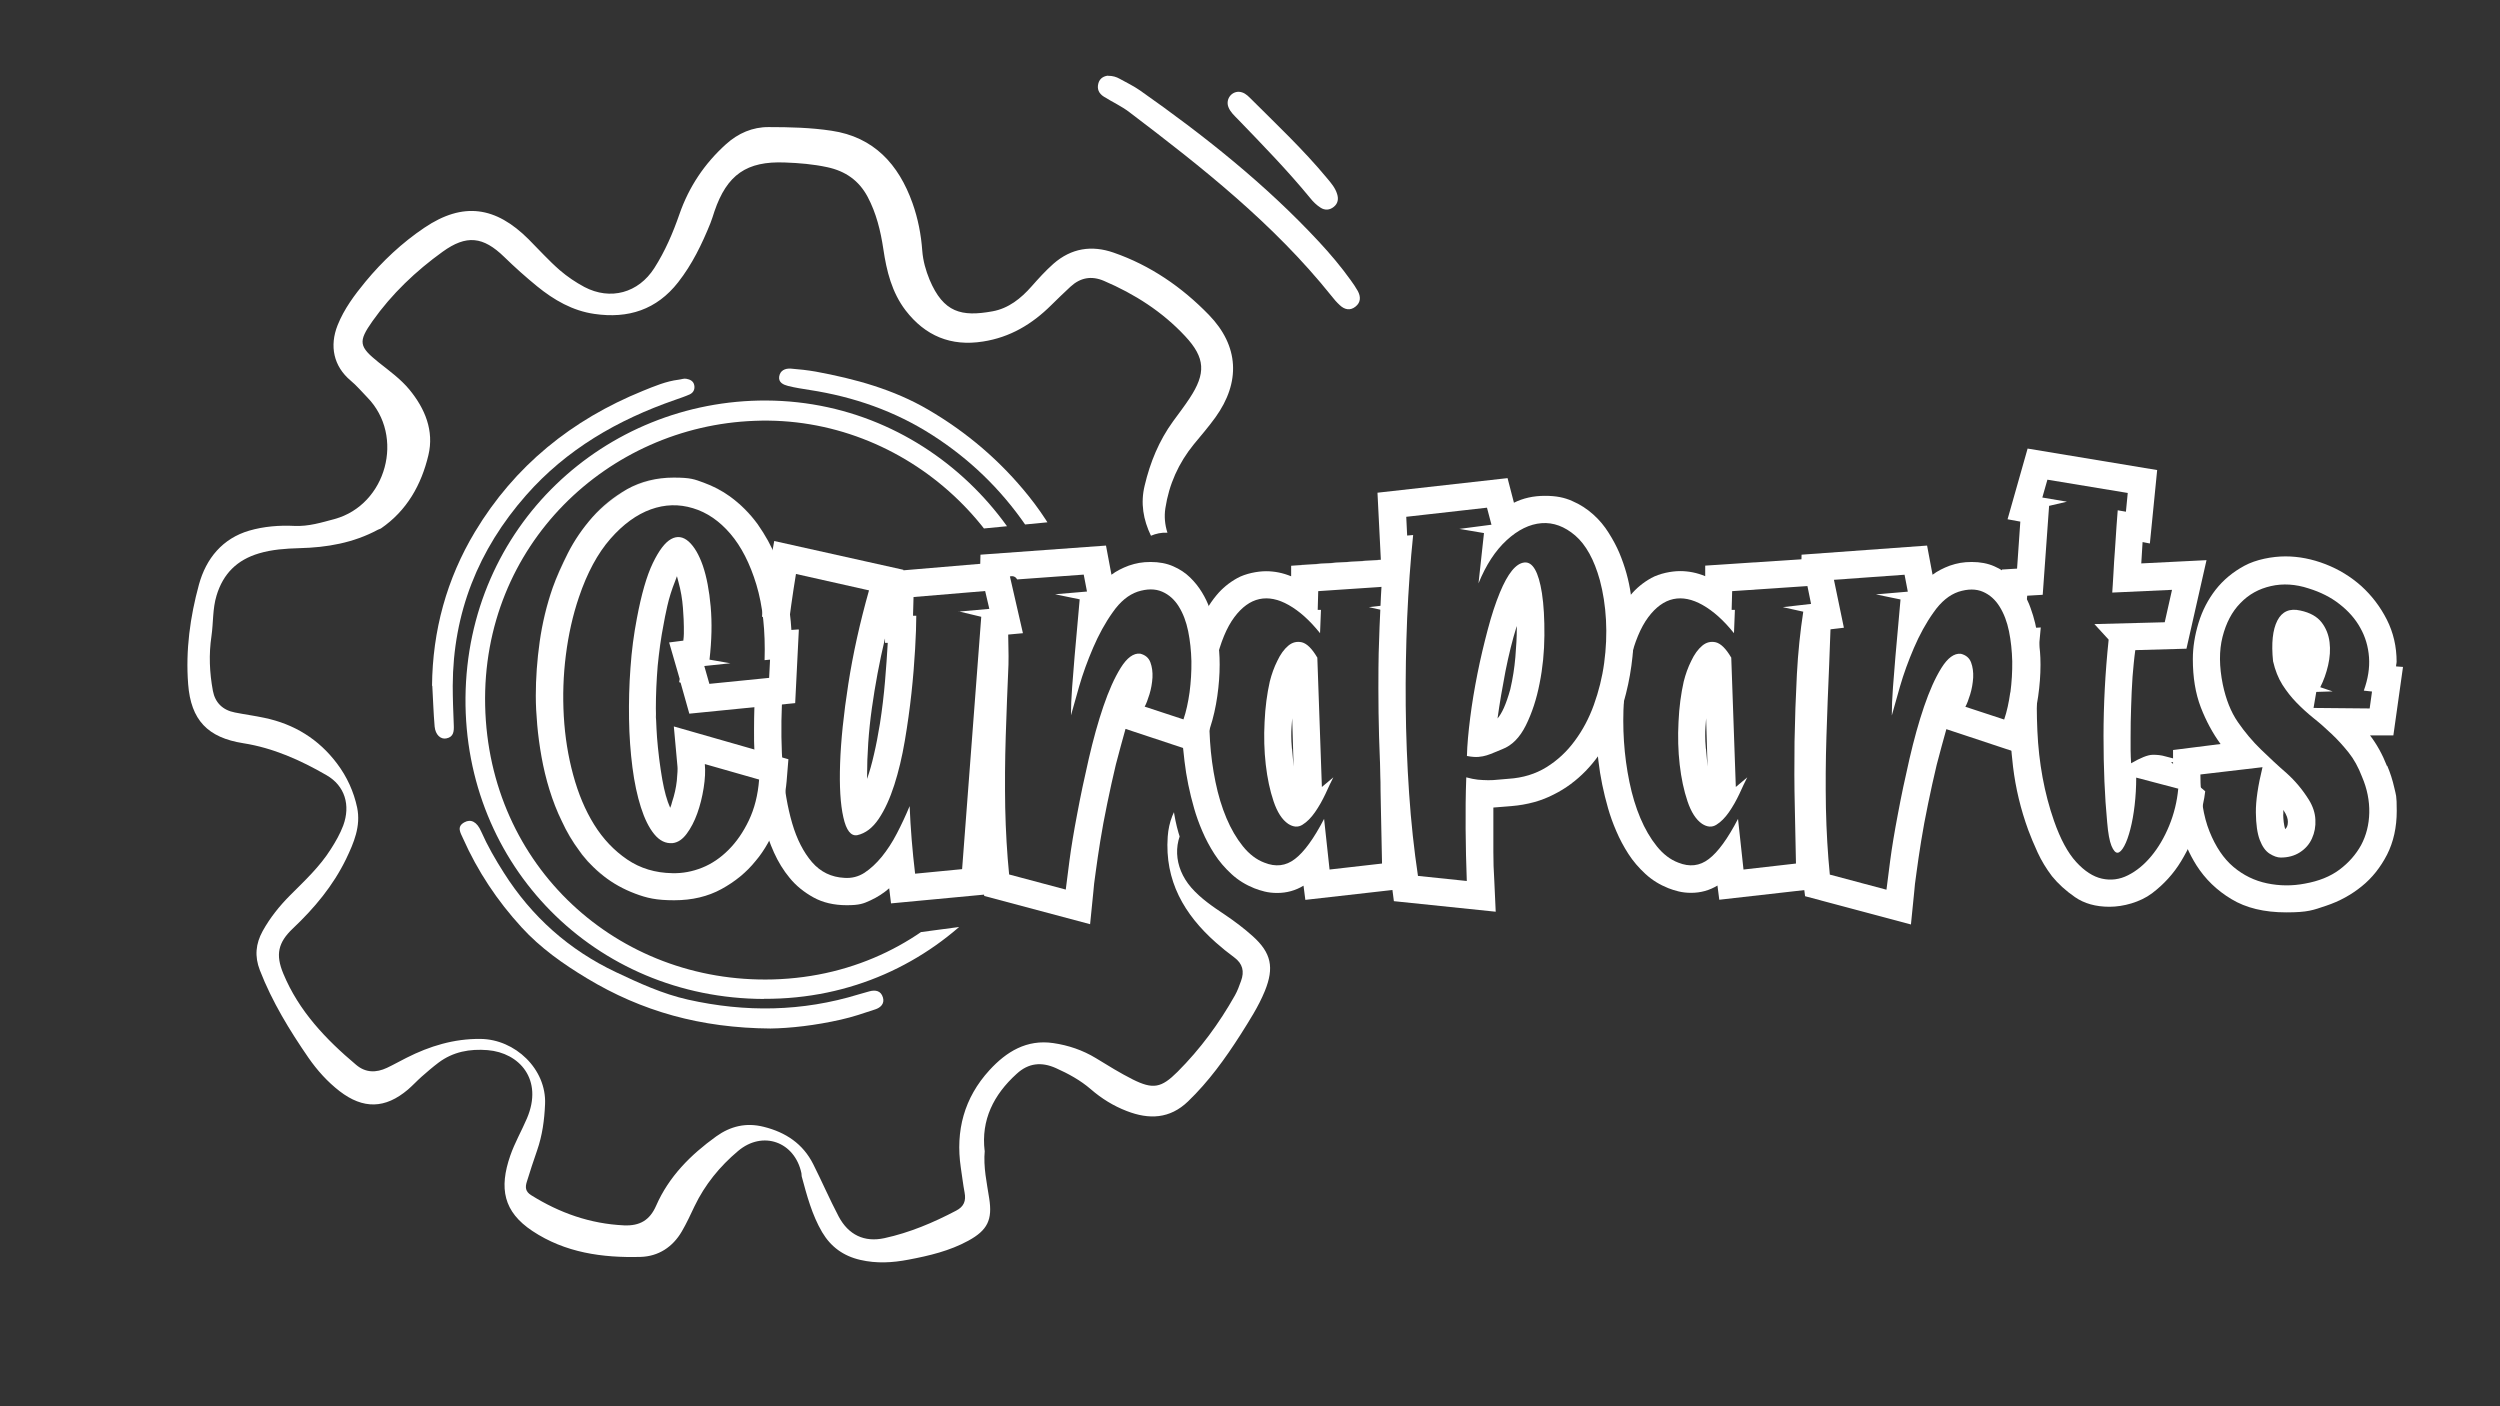 <?xml version="1.0" encoding="UTF-8"?>
<svg id="Layer_1" xmlns="http://www.w3.org/2000/svg" xmlns:xlink="http://www.w3.org/1999/xlink" version="1.1" viewBox="0 0 1920 1080">
  <rect x="0" y="0" width="1920" height="1080" fill="#333333" stroke="none"/>
  <!-- Generator: Adobe Illustrator 29.1.0, SVG Export Plug-In . SVG Version: 2.1.0 Build 142)  -->
  <defs>
    <style>
      .st0 {
        fill: none;
      }

      .st1 {
        fill: #fff;
      }

      .st2 {
        clip-path: url(#clippath);
      }
    </style>
    <clipPath id="clippath">
      <path class="st0" d="M900,605.1c-.5-23-27.6-28.7-27.6-28.7l-22.3,168.9-99-35.3-70.5,9.4,15.8-295.3,56.5,2-6.9-19.3,107.3-10.4,8.8,26.1,21.7-11c16.6-7.1,32.7,1.9,44.9,22.1l159-40.1V-128H.4v1335.7h1087.4v-468.8c-57.6-.1-185.3-18.8-187.8-133.8Z"/>
    </clipPath>
  </defs>
  <g>
    <path class="st1" d="M613.5,483.9l-2.8,56.1-81.3,8.1-6.7-23.8-1.1-.4.4-2.5-8.1-28,10.9-1.4c.2-1.9.4-3.6.4-5.3v-5.3c0-3-.2-7.9-.7-14.5-.5-6.7-1.6-13.4-3.5-20.2l-1.1-4.2c-.2.7-.5,1.3-.7,1.9-.2.6-.5,1.2-.7,1.9-2.6,6.5-4.6,12.9-6,19.1-1.4,6.2-2.3,10.8-2.8,13.8-2.1,10.5-3.6,21.3-4.6,32.2-.9,11-1.4,21.9-1.4,32.6s0,5.1.2,9.1c.1,4,.4,8.4.7,13.3.4,4.9.9,10.2,1.6,15.8.7,5.6,1.5,11.2,2.5,16.8,1.6,8.6,3.6,15.8,6,21.4.2-.5.5-1.1.7-1.8.2-.7.5-1.5.7-2.5,1.9-5.6,3.1-11.1,3.7-16.5.6-5.4.8-9,.5-10.9l-2.8-30.8,88,25.2-1.4,17.2c-.9,10.1-3.3,20.5-7.2,31.4s-9.3,20.7-16.5,29.4c-7.1,8.8-15.9,16-26.3,21.7-10.4,5.7-22.5,8.6-36.3,8.6s-21-1.7-30-5.1c-9-3.4-17.1-7.9-24.2-13.5-7.1-5.6-13.3-12-18.6-19.3-5.3-7.2-9.8-14.8-13.5-22.8-3.7-7.7-6.9-15.8-9.5-24.2-2.6-8.4-4.6-16.8-6.1-25.2-1.5-8.4-2.6-16.6-3.3-24.5-.7-7.9-1.1-15.4-1.1-22.4,0-13.5,1-27.5,3-41.7,2-14.2,5.3-28,10-41.4,2.8-7.9,6.7-16.8,11.7-26.6s11.3-19,18.8-27.5c7.5-8.5,16.4-15.7,26.8-21.6,10.4-5.8,22.3-8.8,35.6-8.8s15.9,1.3,23.1,3.9c7.2,2.6,13.9,6.1,20,10.5,8.4,6.1,15.5,13.2,21.4,21.4,5.8,8.2,10.6,16.8,14.2,25.9,3.6,9.1,6.4,18.5,8.2,28,1.9,9.6,3,18.7,3.5,27.3l5.6-.4ZM414.6,493c2-14.2,5.3-28,10-41.4-4.7,13.3-8,27.1-10,41.4-2,14.3-3,28.2-3,41.7,0-13.5,1-27.5,3-41.7ZM422.1,606.9c-2.6-8.4-4.6-16.8-6.1-25.2-1.5-8.4-2.6-16.6-3.3-24.5-.7-7.9-1.1-15.4-1.1-22.4,0,7,.4,14.5,1.1,22.4.7,7.9,1.8,16.1,3.3,24.5,1.5,8.4,3.6,16.8,6.1,25.2,2.6,8.4,5.7,16.5,9.5,24.2-3.7-7.7-6.9-15.8-9.5-24.2ZM481.9,375.9c-10.4,5.8-19.3,13-26.8,21.6-7.5,8.5-13.7,17.7-18.8,27.5s-8.9,18.7-11.7,26.6c2.8-7.9,6.7-16.8,11.7-26.6s11.3-19,18.8-27.5c7.5-8.5,16.4-15.7,26.8-21.6,10.4-5.8,22.3-8.8,35.6-8.8-13.3,0-25.2,2.9-35.6,8.8ZM487.8,686.6c-9-3.4-17.1-7.9-24.2-13.5-7.1-5.6-13.3-12-18.6-19.3-5.3-7.2-9.8-14.8-13.5-22.8,3.7,7.9,8.2,15.5,13.5,22.8,5.3,7.2,11.4,13.7,18.6,19.3,7.1,5.6,15.2,10.1,24.2,13.5,9,3.4,19,5.1,30,5.1-11,0-21-1.7-30-5.1ZM560.9,509.4l-20,2.1,3.9,13.7,45.9-4.6.7-14-4.2.4c.7-22.4-1.4-41.8-6.3-58-4.9-16.2-11.6-29.3-20-39.1-8.4-9.8-18-16.4-28.7-19.6-10.8-3.3-21.6-3-32.4.9s-21.2,11.4-31,22.6c-9.8,11.2-17.9,26.2-24.2,44.9-4.7,13.8-8,28.6-10,44.3s-2.5,31.5-1.6,47.1c.9,15.7,3.3,30.7,7.2,45,3.9,14.4,9.2,27.1,16.1,38.2,6.9,11.1,15.4,20,25.4,26.8,10,6.8,21.6,10.3,34.7,10.5,7.7.2,15.3-1.2,22.8-4.2,7.5-3,14.2-7.6,20.3-13.7s11.3-13.6,15.6-22.6c4.3-9,7-19.5,7.9-31.4l-41.7-11.9c.5,5.4.2,11.5-.9,18.4-1.1,6.9-2.7,13.4-4.9,19.5-2.2,6.1-4.9,11.3-8.1,15.6-3.2,4.3-6.7,6.7-10.7,7.2-5.4.5-10.1-1.8-14.2-6.8-4.1-5-7.5-11.9-10.3-20.7-2.8-8.8-5-19-6.5-30.7-1.5-11.7-2.4-24-2.6-37-.2-13,.1-26.1,1.1-39.4.9-13.3,2.6-25.9,4.9-37.9,3.5-18.7,7.6-32.9,12.3-42.6,4.7-9.7,9.3-15.8,14-18.4,4.7-2.6,9.2-1.9,13.5,1.9,4.3,3.9,7.9,10,10.9,18.6,2.9,8.5,4.9,19,6,31.4,1.1,12.4.8,25.9-.9,40.7l16.1,2.8ZM505.2,511.5c-.9,11-1.4,21.9-1.4,32.6,0-10.7.5-21.6,1.4-32.6.9-11,2.5-21.7,4.6-32.2-2.1,10.5-3.6,21.3-4.6,32.2ZM503.9,553.2c.1,4,.4,8.4.7,13.3.4,4.9.9,10.2,1.6,15.8.7,5.6,1.5,11.2,2.5,16.8-.9-5.6-1.8-11.2-2.5-16.8-.7-5.6-1.2-10.9-1.6-15.8-.4-4.9-.6-9.3-.7-13.3-.1-4-.2-7-.2-9.1,0,2.1,0,5.1.2,9.1ZM514.6,620.5c-2.3-5.6-4.3-12.7-6-21.4,1.6,8.6,3.6,15.8,6,21.4ZM512.5,465.5c-1.4,6.2-2.3,10.8-2.8,13.8.5-3,1.4-7.7,2.8-13.8,1.4-6.2,3.4-12.6,6-19.1-2.6,6.5-4.6,12.9-6,19.1ZM524.8,491.9l-10.9,1.4,10.9-1.4ZM513.9,493.3l8.1,28-8.1-28ZM516,616.3l-1.4,4.2,1.4-4.2ZM519.7,599.9c.6-5.4.8-9,.5-10.9.2,1.9,0,5.5-.5,10.9-.6,5.4-1.8,10.9-3.7,16.5,1.9-5.6,3.1-11.1,3.7-16.5ZM540.6,371c7.2,2.6,13.9,6.1,20,10.5-6.1-4.4-12.7-7.9-20-10.5-7.2-2.6-15-3.9-23.1-3.9,8.2,0,15.9,1.3,23.1,3.9ZM517.4,558.2l2.8,30.8-2.8-30.8ZM605.4,583.4l-88-25.2,88,25.2ZM596.8,631.9c-3.9,10.9-9.3,20.7-16.5,29.4-7.1,8.8-15.9,16-26.3,21.7-10.4,5.7-22.5,8.6-36.3,8.6,13.8,0,25.9-2.9,36.3-8.6,10.4-5.7,19.2-13,26.3-21.7,7.1-8.8,12.6-18.6,16.5-29.4s6.2-21.3,7.2-31.4c-.9,10.1-3.3,20.5-7.2,31.4ZM518.5,446.3l1.4-3.9-1.4,3.9ZM519.9,442.5l1.1,4.2-1.1-4.2ZM524.4,466.9c-.5-6.7-1.6-13.4-3.5-20.2,1.9,6.8,3,13.5,3.5,20.2.5,6.7.7,11.5.7,14.5,0-3-.2-7.9-.7-14.5ZM522,521.4v2.8-2.8ZM522,524.2l7.4,23.8-7.4-23.8ZM525.2,481.4l-.4,10.5.4-10.5ZM529.4,548l81.3-8.1-81.3,8.1ZM581.9,402.9c5.8,8.2,10.6,16.8,14.2,25.9,3.6,9.1,6.4,18.5,8.2,28,1.9,9.6,3,18.7,3.5,27.3-.5-8.6-1.6-17.8-3.5-27.3-1.9-9.6-4.6-18.9-8.2-28-3.6-9.1-8.4-17.8-14.2-25.9-5.8-8.2-13-15.3-21.4-21.4,8.4,6.1,15.5,13.2,21.4,21.4ZM604,600.6l1.4-17.2-1.4,17.2ZM613.5,483.9l-5.6.4,5.6-.4ZM610.7,539.9l2.8-56.1-2.8,56.1Z"/>
    <path class="st1" d="M773,431.3l-79.2,6.7v-.4l-99.2-22.1-3.9,21.7c-2.1,12.1-3.9,24.2-5.5,36.4,1.7.2,3.2,1.3,3.8,3.5,2,7.9,4.4,15.7,6,23.6,1,4.8,2.1,9.9,1.4,14.8-1.2,9.1-8.6,11.5-16.3,10.7-.6,11.2-1,22.4-1,33.7s0,8.8.2,14.5c.1,5.7.5,11.8,1,18.3,2.1.4,3.9,2,3.8,4.7,0,0,0,0,0,0,1.6.7,2.8,2.1,2.8,4.4,0,4.1,0,8.1.6,12.1.3,2.6-1.6,4.3-3.8,4.7.9,5.3,2.1,10.6,3.5,15.9,1.6,6.3,4,13,7.2,20.2,3.2,7.1,7.2,13.7,12.1,19.6,4.9,6,11,10.9,18.2,14.9,7.2,4,15.8,6,25.6,6s12.8-1.2,18.2-3.7c5.4-2.5,10.2-5.6,14.4-9.3l1.4,11.6,74.3-7,15.1-199.4,11.9-1.1-12.6-55ZM679.7,490.5v3.2h2.1c-.5,8.9-1.2,18.7-2.1,29.4-.9,10.8-2.2,21.6-3.9,32.6-1.4,8.6-2.9,16.5-4.6,23.7-1.6,7.1-3.4,13.4-5.3,18.8v-1.4c0-17.5,1.2-35.2,3.7-52.9,2.5-17.8,5.8-35.5,10-53.3ZM736.1,469.5l17.5,4.2-14.7,193.8-36.1,3.5c-2.1-17.5-3.5-34.8-4.2-51.9-3,7.2-6.3,14.3-9.8,21-3.5,6.8-7.4,12.7-11.6,17.9-4.2,5.1-8.6,9.2-13.3,12.3-4.7,3-9.8,4.3-15.4,3.9-10-.5-18.3-4.5-24.9-12.1-6.5-7.6-11.6-17.5-15.2-29.8-3.6-12.3-6-26.3-7.2-42.1-1.2-15.8-1.4-32.2-.7-49.2.7-17.1,2-34.2,4-51.5,2-17.3,4.3-33.5,6.8-48.7l56.1,12.6c-7,24.8-12.3,48.7-15.9,71.9-3.6,23.1-5.7,43.5-6.3,61-.6,17.5.2,31.3,2.5,41.4,2.2,10,5.8,14.6,10.7,13.7,6.3-1.4,11.8-5.6,16.5-12.6,4.7-7,8.6-15.7,11.9-25.9,3.3-10.3,6-21.6,8.1-34,2.1-12.4,3.8-24.6,5.1-36.6,1.3-12,2.2-23.3,2.8-33.8.6-10.5.9-19,.9-25.6h-2.5l.4-14.4,55-4.6,3.2,13.7-23.5,2.1Z"/>
    <path class="st1" d="M594.5,415.5l-3.9,21.7,3.9-21.7Z"/>
    <path class="st1" d="M693.7,437.6l-99.2-22.1,99.2,22.1Z"/>
    <path class="st1" d="M679.7,490.5v3.2-3.2Z"/>
    <path class="st1" d="M679.7,493.7h2.1-2.1Z"/>
    <path class="st1" d="M682.9,682.2l1.4,11.6-1.4-11.6Z"/>
    <path class="st1" d="M684.3,693.8l74.3-7-74.3,7Z"/>
    <path class="st1" d="M773,431.3l-79.2,6.7,79.2-6.7Z"/>
    <path class="st1" d="M758.6,686.8l15.1-199.4-15.1,199.4Z"/>
    <path class="st1" d="M785.6,486.3l-12.6-55,12.6,55Z"/>
    <path class="st1" d="M773.7,487.4l11.9-1.1-11.9,1.1Z"/>
    <path class="st1" d="M934.5,490.5c-.9-7.9-2.8-15.8-5.6-23.5-1.4-4-3.3-8-5.8-12.1-2.5-4.1-5.5-7.9-9.1-11.4-3.6-3.5-7.9-6.4-13-8.6-5-2.2-10.8-3.3-17.3-3.3s-11.2.9-16.8,2.8c-5.1,1.9-9.6,4.2-13.3,7l-4.2-22.4-96.4,7-.6,24.3c7.7-2.7,15.4-5.4,23.3-7.6,2.6-.7,4.5.5,5.5,2.3l51.1-3.7,2.5,13-24.5,2.1,18.9,3.9c-.5,5.8-1.1,12.6-1.8,20.2-.7,7.6-1.4,15.4-2.1,23.5-.7,8.1-1.3,16-1.9,23.8-.6,7.8-.9,15-.9,21.6,1.4-5.1,3.5-12.6,6.3-22.3,2.8-9.7,6.4-19.6,10.7-29.6,4.3-10,9.3-19.2,15.1-27.3,5.7-8.2,12.1-13.4,19.1-15.8,7.2-2.3,13.5-2.3,18.8,0,5.3,2.3,9.5,6.1,12.8,11.4,3.3,5.3,5.7,11.6,7.2,18.9,1.5,7.4,2.3,15.1,2.5,23.1.1,8.1-.4,16-1.4,23.8-1.1,7.8-2.6,14.8-4.7,20.9l-29.8-9.8c1.2-2.1,2.4-5.3,3.7-9.5,1.3-4.2,2-8.5,2.3-12.8.2-4.3-.3-8.2-1.6-11.7-1.3-3.5-3.9-5.7-7.9-6.7-5.1-.5-10.1,3.2-14.9,10.9-4.8,7.7-9.2,17.6-13.3,29.6-4.1,12-7.8,25.4-11.2,40.1-3.4,14.7-6.4,28.9-8.9,42.4-2.6,13.6-4.6,25.6-6,36.3s-2.3,17.9-2.8,21.9l-43.5-11.6c-1.6-16.1-2.6-33.2-3-51.2-.3-18-.2-36.3.4-54.9.6-18.6,1.3-36.9,2.1-55,.3-6.7-.4-23.2-.2-29.7-4.4.4-7.8,11-12.2,11.5-1.8.7-3.6,1.5-5.4,2.4-.9.4-1.9.6-2.7.6-.4,15.4-1,30.7-1.7,45.9-.9,20.1-1.4,40.4-1.4,61s.2,24.2.7,36.1c.5,11.9,1.3,23.8,2.5,35.8l1.8,14,81.3,21.7,2.5-24.9c.2-3.3.8-8.4,1.8-15.2.9-6.9,2.1-14.8,3.5-23.7,1.4-8.9,3.2-18.4,5.3-28.6,2.1-10.2,4.3-20.3,6.7-30.3,2.6-9.8,5-18.9,7.4-27.3l58.2,19.3,6.7-20c2.6-7.9,4.4-16.1,5.6-24.5,1.2-8.4,1.8-16.5,1.8-24.2s-.5-12-1.4-20Z"/>
    <path class="st1" d="M753,426c-.2,7-.4,14.1-.5,21.1"/>
    <path class="st1" d="M849.4,419l-96.4,7,96.4-7Z"/>
    <path class="st1" d="M753.7,674.2l1.8,14-1.8-14Z"/>
    <path class="st1" d="M755.4,688.2l81.3,21.7-81.3-21.7Z"/>
    <path class="st1" d="M836.7,709.9l2.5-24.9-2.5,24.9Z"/>
    <path class="st1" d="M853.6,441.4l-4.2-22.4,4.2,22.4Z"/>
    <path class="st1" d="M863.7,559.9l58.2,19.3-58.2-19.3Z"/>
    <path class="st1" d="M921.9,579.2l6.7-20-6.7,20Z"/>
    <path class="st1" d="M1011.6,504.9c-4-6.8-7.9-10.6-11.7-11.6-3.9-.9-7.4,0-10.5,2.6-3.2,2.7-6,6.5-8.4,11.6-2.5,5-4.4,10.3-5.8,15.9-2.1,9.3-3.5,19.7-4,31-.6,11.3-.3,22.3.9,32.8,1.2,10.5,3.2,19.9,6,28.2,2.8,8.3,6.5,14.1,11.2,17.3,4,2.6,7.7,2.8,11,.7,3.4-2.1,6.6-5.3,9.6-9.6,3-4.3,5.7-9.1,8.1-14.2,2.3-5.1,4.3-9.3,6-12.6l-8.8,7.4-3.5-99.5ZM992.2,575c-.4-4.2-.5-7.5-.5-9.8s0-4.6.2-6.8c.1-2.2.3-4.5.5-6.8l1.1,37.2c-.5-4.9-.9-9.5-1.2-13.7Z"/>
    <path class="st1" d="M1081.1,678.2c-4.1-7.5-5.2-15.8-6-24.2-.8-8.4-1.9-16.8-2.2-25.3-.6-17.1.4-34.2,1.7-51.2,1.3-17.6,1.7-35.3,1.9-53,.3-31.7-4.2-64.3,1.4-95.7l-86.3,5.7v8.1c-6.3-2.6-12.7-3.9-19.3-3.9s-15.8,1.8-22.1,5.3c-6.3,3.5-11.6,7.9-15.9,13.1-3,3.6-5.6,7.4-7.8,11.3,2.5,2.8,1.3,8.5-3.6,8.5s-.4,0-.6,0c-.5,1.1-1,2.3-1.5,3.4,1.5.7,2.7,2.1,2.7,4.3,0,16.5,0,32.9-.2,49.4-.2,10.5-.3,26.9-13,30.5-.8.2-1.6.3-2.4.3.3,6,.9,12.6,1.8,19.8,1.4,12,3.9,24.1,7.4,36.3,1.6,5.6,3.7,11.5,6.3,17.5,2.6,6.1,5.7,11.9,9.3,17.5,3.6,5.6,8,10.7,13.1,15.4,5.1,4.7,11,8.3,17.5,10.9,2.3.9,5,1.8,7.9,2.5,2.9.7,6.1,1.1,9.6,1.1,7.5,0,14.2-1.9,20.3-5.6l1.4,10.9,80.3-9.1v-2.1c-.7-.4-1.3-.9-1.6-1.6ZM1062.1,518c-.9,17.2-1.5,34.3-1.8,51.5-.2,17.2-.2,33.8.2,49.9s.6,30.7.9,43.8l-40.3,4.6-4.2-38.9c-7.9,15.2-15.4,25.5-22.4,30.8-7,5.4-14.8,6.3-23.5,2.8-6.1-2.3-11.6-6.5-16.5-12.6-4.9-6.1-9.1-13.3-12.6-21.6-3.5-8.3-6.3-17.5-8.4-27.7-2.1-10.2-3.5-20.6-4.2-31.2-.7-10.6-.7-21.3,0-31.9.7-10.6,2.2-20.5,4.6-29.6,3.5-14.7,8.2-26,14-33.8,5.8-7.8,12.3-12.5,19.3-14,7-1.5,14.5,0,22.6,4.6,8.1,4.6,16.1,11.7,24,21.6l.7-17.9h-2.5l.4-14.4,57.8-3.9,2.8,13.7-21.7,2.5,15.8,3.5c-2.3,15-4,31-4.9,48.2Z"/>
    <path class="st1" d="M1075.2,428.9c-28.2,2.1-55.2,4.1-83.6,5.5"/>
    <path class="st1" d="M991.6,434.4v8.1-8.1Z"/>
    <path class="st1" d="M991.6,565.2l.7-13.7-.7,13.7Z"/>
    <path class="st1" d="M992.3,551.5l1.1,37.2-1.1-37.2Z"/>
    <path class="st1" d="M1001.1,680.1l1.4,10.9-1.4-10.9Z"/>
    <path class="st1" d="M1002.5,691l80.3-9.1-80.3,9.1Z"/>
    <path class="st1" d="M1060.7,434.1l-2.8-55.7,99.9-11.2,4.9,18.9c7-3.5,15-5.3,23.8-5.3s15,1.3,21,4c6.1,2.7,11.4,6.1,16.1,10.3,4.7,4.2,8.6,8.9,11.9,14.2,3.3,5.3,6,10.3,8.1,15.2,4.4,10.5,7.4,21.2,8.9,32.1,1.5,10.9,2.3,20.4,2.3,28.6s-.6,16.6-1.9,26.1c-1.3,9.5-3.3,19-6.1,28.6-2.8,9.6-6.6,18.9-11.4,27.9-4.8,9-10.7,17.1-17.7,24.4-7,7.2-15.2,13.3-24.5,18-9.3,4.8-20.2,7.8-32.6,8.9l-13.7,1.1v34.2c0,7.1.2,14.3.7,21.6l1.1,24.2-78.2-8.1-2.1-16.1c-3.7-24.5-6.3-49-7.7-73.4-1.4-24.4-2.1-49-2.1-73.8s.3-31.7.9-47.5c.6-15.8,1.5-31.6,2.6-47.5l-1.4.4ZM1157.8,367.1l-99.9,11.2,99.9-11.2ZM1057.9,378.4l3.5,55.4-3.5-55.4ZM1059.5,481.2c.6-15.8,1.5-31.6,2.6-47.5-1.2,15.9-2,31.7-2.6,47.5-.6,15.8-.9,31.6-.9,47.5,0-15.9.3-31.7.9-47.5ZM1060.7,602.5c-1.4-24.4-2.1-49-2.1-73.8,0,24.8.7,49.4,2.1,73.8,1.4,24.4,4,48.9,7.7,73.4-3.7-24.5-6.3-49-7.7-73.4ZM1068.4,675.9l2.1,16.1-2.1-16.1ZM1070.5,692l78.2,8.1-78.2-8.1ZM1145.5,403.2l-3.5-13.3-62,7,.7,14.4,4.6-.4c-2.1,20.3-3.6,41.6-4.6,63.8-.9,22.2-1.3,44.6-1.1,67.3.2,22.7,1.1,45.1,2.6,67.3,1.5,22.2,3.8,43.3,6.8,63.4l37.5,3.9c-.5-13.3-.8-26.6-.9-39.8-.1-13.2,0-26.5.5-39.8,3.3.9,6.2,1.5,8.9,1.8,2.7.2,5.3.4,7.9.4s5.1-.1,7.5-.4c2.5-.2,5.2-.5,8.2-.7,11-.7,20.7-3.7,29.1-8.9s15.7-12,21.7-20.2c6.1-8.2,11-17.4,14.7-27.7,3.7-10.3,6.4-21,7.9-32.1,1.5-11.1,2-22.1,1.4-33.1-.6-11-2.2-21.1-4.7-30.5-4.4-15.9-10.8-27.3-18.9-34.3-8.2-7-16.8-10.2-25.9-9.5-9.1.7-18.1,5.1-26.8,13.1-8.8,8.1-15.9,19.1-21.6,33.1l4.2-38.6-18.9-3.2,24.5-3.2ZM1126.6,580.6c.2-8.4,1.1-18.2,2.5-29.3,1.4-11.1,3.3-22.4,5.6-34,2.3-11.6,5-22.8,7.9-33.8,2.9-11,6-20.4,9.3-28.4,6.1-14.7,12.3-22.4,18.8-23.1,6.4-.7,10.9,7.1,13.5,23.5,1.4,9.1,2,20,1.9,32.6-.1,12.6-1.3,24.9-3.7,36.8-2.3,11.9-5.8,22.6-10.5,32.1-4.7,9.5-10.8,15.6-18.2,18.4-2.3.9-4.4,1.8-6.3,2.6-1.9.8-3.7,1.5-5.6,2.1-1.9.6-4,1-6.3,1.2-2.3.2-5.3,0-8.8-.7ZM1146.9,620.2l13.7-1.1-13.7,1.1ZM1146.9,632.8v-12.6,12.6ZM1146.9,654.4v-21.6,21.6c0,7.1.2,14.3.7,21.6-.5-7.2-.7-14.4-.7-21.6ZM1148.7,700.1l-1.1-24.2,1.1,24.2ZM1164.8,481c-3.3,10.5-6.1,22-8.6,34.5-2.5,12.5-4.5,24.6-6.1,36.3,1.6-1.9,3.3-4.6,4.9-8.2,1.6-3.6,3.3-8.4,4.9-14.2,1.9-8.2,3.2-16.4,3.9-24.7.7-8.3,1.1-15.5,1.1-21.6v-2.1ZM1156.2,515.6c-2.5,12.5-4.5,24.6-6.1,36.3,1.6-11.7,3.7-23.8,6.1-36.3,2.5-12.5,5.3-24,8.6-34.5-3.3,10.5-6.1,22-8.6,34.5ZM1155,543.6c1.6-3.6,3.3-8.4,4.9-14.2-1.6,5.8-3.3,10.6-4.9,14.2-1.6,3.6-3.3,6.4-4.9,8.2,1.6-1.9,3.3-4.6,4.9-8.2ZM1162.7,386.1l-4.9-18.9,4.9,18.9ZM1163.7,504.7c.7-8.3,1.1-15.5,1.1-21.6,0,6.1-.4,13.3-1.1,21.6-.7,8.3-2,16.5-3.9,24.7,1.9-8.2,3.2-16.4,3.9-24.7ZM1252.9,511.4c-1.3,9.5-3.3,19-6.1,28.6-2.8,9.6-6.6,18.9-11.4,27.9-4.8,9-10.7,17.1-17.7,24.4-7,7.2-15.2,13.3-24.5,18-9.3,4.8-20.2,7.8-32.6,8.9,12.4-1.2,23.2-4.1,32.6-8.9,9.3-4.8,17.5-10.8,24.5-18,7-7.2,12.9-15.4,17.7-24.4,4.8-9,8.6-18.3,11.4-27.9,2.8-9.6,4.8-19.1,6.1-28.6,1.3-9.5,1.9-18.2,1.9-26.1,0,7.9-.6,16.6-1.9,26.1ZM1186.5,380.8c-8.9,0-16.8,1.8-23.8,5.3,7-3.5,15-5.3,23.8-5.3ZM1164.8,481v2.1-2.1ZM1207.6,384.8c6.1,2.7,11.4,6.1,16.1,10.3,4.7,4.2,8.6,8.9,11.9,14.2,3.3,5.3,6,10.3,8.1,15.2-2.1-4.9-4.8-10-8.1-15.2-3.3-5.3-7.2-10-11.9-14.2-4.7-4.2-10-7.7-16.1-10.3-6.1-2.7-13.1-4-21-4,7.9,0,15,1.3,21,4ZM1252.6,456.7c1.5,10.9,2.3,20.4,2.3,28.6,0-8.2-.8-17.7-2.3-28.6-1.5-10.9-4.5-21.6-8.9-32.1,4.4,10.5,7.4,21.2,8.9,32.1Z"/>
    <path class="st1" d="M1404.2,483.5l11.9-1.4-11.2-54-95.3,6.3v8.1c-6.3-2.6-12.7-3.9-19.3-3.9s-15.8,1.8-22.1,5.3c-6.3,3.5-11.6,7.9-15.9,13.1-4.3,5.3-7.9,10.9-10.7,16.8-2.5,5.3-4.5,10.3-6.1,14.9,1.8.6,3.2,2.1,3.2,4.5,0,21.3-.1,46.4-13.2,63.9.2,7.8.8,16.9,2.1,27.4,1.4,12,3.9,24.1,7.4,36.3,1.6,5.6,3.7,11.5,6.3,17.5,2.6,6.1,5.7,11.9,9.3,17.5,3.6,5.6,8,10.7,13.1,15.4,5.1,4.7,11,8.3,17.5,10.9,2.3.9,5,1.8,7.9,2.5,2.9.7,6.1,1.1,9.6,1.1,7.5,0,14.2-1.9,20.3-5.6l1.4,10.9,80.3-9.1-.4-18.9c-.7-26.4-1.1-52.5-1.1-78.2s.2-33.7.7-50.6c.5-16.9,1.9-33.8,4.2-50.6ZM1384.9,469.8c-2.3,15-4,31-4.9,48.2-.9,17.2-1.5,34.3-1.8,51.5-.2,17.2-.2,33.8.2,49.9s.6,30.7.9,43.8l-40.3,4.6-4.2-38.9c-7.9,15.2-15.4,25.5-22.4,30.8-7,5.4-14.8,6.3-23.5,2.8-6.1-2.3-11.6-6.5-16.5-12.6-4.9-6.1-9.1-13.3-12.6-21.6-3.5-8.3-6.3-17.5-8.4-27.7-2.1-10.2-3.5-20.6-4.2-31.2-.7-10.6-.7-21.3,0-31.9.7-10.6,2.2-20.5,4.6-29.6,3.5-14.7,8.2-26,14-33.8,5.8-7.8,12.3-12.5,19.3-14,7-1.5,14.5,0,22.6,4.6,8.1,4.6,16.1,11.7,24,21.6l.7-17.9h-2.5l.4-14.4,57.8-3.9,2.8,13.7-21.7,2.5,15.8,3.5Z"/>
    <path class="st1" d="M1329.5,504.9c-4-6.8-7.9-10.6-11.7-11.6-3.9-.9-7.4,0-10.5,2.6-3.2,2.7-6,6.5-8.4,11.6-2.5,5-4.4,10.3-5.8,15.9-2.1,9.3-3.5,19.7-4,31-.6,11.3-.3,22.3.9,32.8,1.2,10.5,3.2,19.9,6,28.2,2.8,8.3,6.5,14.1,11.2,17.3,4,2.6,7.7,2.8,11,.7,3.4-2.1,6.6-5.3,9.6-9.6,3-4.3,5.7-9.1,8.1-14.2,2.3-5.1,4.3-9.3,6-12.6l-8.8,7.4-3.5-99.5ZM1310.1,575c-.4-4.2-.5-7.5-.5-9.8s0-4.6.2-6.8c.1-2.2.3-4.5.5-6.8l1.1,37.2c-.5-4.9-.9-9.5-1.2-13.7Z"/>
    <path class="st1" d="M1404.9,428.1l-95.3,6.3,95.3-6.3Z"/>
    <path class="st1" d="M1309.5,434.4v8.1-8.1Z"/>
    <path class="st1" d="M1309.5,565.2l.7-13.7-.7,13.7Z"/>
    <path class="st1" d="M1310.2,551.5l1.1,37.2-1.1-37.2Z"/>
    <path class="st1" d="M1319,680.1l1.4,10.9-1.4-10.9Z"/>
    <path class="st1" d="M1320.4,691l80.3-9.1-80.3,9.1Z"/>
    <path class="st1" d="M1400.7,681.9l-.4-18.9.4,18.9Z"/>
    <path class="st1" d="M1404.2,483.5l11.9-1.4-11.9,1.4Z"/>
    <path class="st1" d="M1416.1,482.1l-11.2-54,11.2,54Z"/>
    <path class="st1" d="M1565.1,490.5c-.9-7.9-2.8-15.8-5.6-23.5-1.4-4-3.3-8-5.8-12.1-2.5-4.1-5.5-7.9-9.1-11.4-3.6-3.5-7.9-6.4-13-8.6-5-2.2-10.8-3.3-17.3-3.3s-11.2.9-16.8,2.8c-5.1,1.9-9.6,4.2-13.3,7l-4.2-22.4-96.4,7-.5,21.1c2.6-.3,5.1-.2,7.7,0,2.6.1,5.1,2.2,5,5-.4,10.3,11.2,26.7-2.7,33,0,0,0,0-.1,0-.5,18.7-2.2,37.5-2.6,56.2-.1,4.5-5,5.8-7.9,4.1-.8,18.8-1.2,37.8-1.2,57s.2,24.2.7,36.1c.5,11.9,1.3,23.8,2.5,35.8l1.8,14,81.3,21.7,2.5-24.9c.2-3.3.8-8.4,1.8-15.2.9-6.9,2.1-14.8,3.5-23.7,1.4-8.9,3.2-18.4,5.3-28.6,2.1-10.2,4.3-20.3,6.7-30.3,2.6-9.8,5-18.9,7.4-27.3l58.2,19.3,6.7-20c2.6-7.9,4.4-16.1,5.6-24.5,1.2-8.4,1.8-16.5,1.8-24.2s-.5-12-1.4-20ZM1543.9,531.7c-1.1,7.8-2.6,14.8-4.7,20.9l-29.8-9.8c1.2-2.1,2.4-5.3,3.7-9.5,1.3-4.2,2-8.5,2.3-12.8.2-4.3-.3-8.2-1.6-11.7-1.3-3.5-3.9-5.7-7.9-6.7-5.1-.5-10.1,3.2-14.9,10.9-4.8,7.7-9.2,17.6-13.3,29.6-4.1,12-7.8,25.4-11.2,40.1-3.4,14.7-6.4,28.9-8.9,42.4-2.6,13.6-4.6,25.6-6,36.3s-2.3,17.9-2.8,21.9l-43.5-11.6c-1.6-16.1-2.6-33.2-3-51.2-.3-18-.2-36.3.4-54.9.6-18.6,1.3-36.9,2.1-55,.8-18.1,1.3-35.2,1.6-51.3h-2.5l.3-13.7,58.5-4.2,2.5,13-24.5,2.1,18.9,3.9c-.5,5.8-1.1,12.6-1.8,20.2-.7,7.6-1.4,15.4-2.1,23.5-.7,8.1-1.3,16-1.9,23.8-.6,7.8-.9,15-.9,21.6,1.4-5.1,3.5-12.6,6.3-22.3,2.8-9.7,6.4-19.6,10.7-29.6,4.3-10,9.3-19.2,15.1-27.3,5.7-8.2,12.1-13.4,19.1-15.8,7.2-2.3,13.5-2.3,18.8,0,5.3,2.3,9.5,6.1,12.8,11.4,3.3,5.3,5.7,11.6,7.2,18.9,1.5,7.4,2.3,15.1,2.5,23.1.1,8.1-.4,16-1.4,23.8Z"/>
    <path class="st1" d="M1383.5,426c-.2,6.1-.3,12.3-.5,18.4"/>
    <path class="st1" d="M1479.9,419l-96.4,7,96.4-7Z"/>
    <path class="st1" d="M1384.2,674.2l1.8,14-1.8-14Z"/>
    <path class="st1" d="M1386,688.2l81.3,21.7-81.3-21.7Z"/>
    <path class="st1" d="M1467.3,709.9l2.5-24.9-2.5,24.9Z"/>
    <path class="st1" d="M1484.1,441.4l-4.2-22.4,4.2,22.4Z"/>
    <path class="st1" d="M1494.3,559.9l58.2,19.3-58.2-19.3Z"/>
    <path class="st1" d="M1552.4,579.2l6.7-20-6.7,20Z"/>
    <path class="st1" d="M1671.3,584.4c.7-.2,1.3-.5,1.8-.7-1.4-.5-3-.9-4.7-1.4-1.8-.5-3.6-.9-5.4-1.4-3-.9-6.4-1.3-10-1.2-3.6.1-9.1,2.3-16.3,6.5-.2-3.3-.4-6.6-.4-10v-10c0-7.7.1-15.5.4-23.3.2-7.8.6-15.6,1.1-23.3.2-3,.5-6.4.9-10,.3-3.6.8-7.1,1.2-10.3l39.3-1.1,15.4-68-50.1,2.5c.2-2.8.4-5.5.5-8.2.1-2.7.3-5.4.5-8.2l5.6,1.1,5.6-56.4-99.5-16.5-15.4,54.3,9.8,1.8-2.5,36.1-11.6.7-1.7,17.7c.5,0,.9.2,1.4.5,9.2,4.9,14.5,14.4,17.4,24.7l2.3-22.8,11.9-.7,4.9-68.3,13.7-3.2-18.9-3.2,3.9-13.7,61.7,10.2-1.4,14.4-6.3-1.1c-.2,2.3-.5,6.3-.9,11.9s-.8,11.6-1.2,18.1c-.5,6.4-.9,12.7-1.2,18.8-.4,6.1-.6,10.9-.9,14.4l45.9-2.1-5.6,24.9-54,1.4,10.9,11.9v.4c-2.6,25-3.9,49.6-3.9,73.8s.9,46.2,2.8,66.1c.7,8.4,1.8,14.4,3.3,18.1,1.5,3.6,3.1,5.4,4.7,5.3,1.6-.1,3.3-1.8,5.1-5.1,1.8-3.3,3.3-7.6,4.7-13,1.4-5.4,2.5-11.5,3.3-18.4.8-6.9,1.2-14,1.2-21.2l31.9,8.4h.4c-.9,10-3.3,19.6-7,28.6-3.7,9-8.3,16.8-13.7,23.3-5.4,6.5-11.3,11.4-17.9,14.7-6.5,3.3-13.2,4.1-20,2.6-6.8-1.5-13.4-5.8-19.8-12.8-6.4-7-12.1-17.5-17-31.5-7.5-21.5-11.7-44.6-12.8-69.2-1.1-24.6-.2-51.1,2.6-79.4l-12.2.7c1.5,5.8,2.3,11.8,2.7,17.2,1.3,16,0,36-10.9,48.8-1.1,1.3-2.4,1.7-3.7,1.5.3,12.7,1.3,25.6,2.8,38.7,2,16.6,5.9,32.8,11.7,48.7,1.9,5.1,4.3,10.9,7.2,17.2,2.9,6.3,6.6,12.4,11,18.2,4.7,5.8,10.6,11.2,17.7,16.1,7.1,4.9,15.9,7.4,26.5,7.4s23.5-3.5,32.6-10.3c9.1-6.9,16.6-15.1,22.4-24.7,5.8-9.6,10.2-19.3,13.1-29.3,2.9-9.9,4.7-18.1,5.4-24.4l-26.3-22.4c1.4.2,2.7.1,3.9-.4Z"/>
    <path class="st1" d="M1537.4,437.2c-.5,5.1-1,10.3-1.5,15.4"/>
    <path class="st1" d="M1548.9,436.5l-11.6.7,11.6-.7Z"/>
    <path class="st1" d="M1557,344.4l-15.4,54.3,15.4-54.3Z"/>
    <path class="st1" d="M1541.6,398.7l9.8,1.8-9.8-1.8Z"/>
    <path class="st1" d="M1551.4,400.4l-2.5,36.1,2.5-36.1Z"/>
    <path class="st1" d="M1656.5,360.8l-99.5-16.5,99.5,16.5Z"/>
    <path class="st1" d="M1636.6,586.2l-.4-20,.4,20Z"/>
    <path class="st1" d="M1639.7,499.3l39.3-1.1-39.3,1.1Z"/>
    <path class="st1" d="M1644.3,432.7l1.1-16.5-1.1,16.5Z"/>
    <path class="st1" d="M1694.4,430.2l-50.1,2.5,50.1-2.5Z"/>
    <path class="st1" d="M1645.3,416.2l5.6,1.1-5.6-1.1Z"/>
    <path class="st1" d="M1650.9,417.3l5.6-56.4-5.6,56.4Z"/>
    <path class="st1" d="M1673,583.7l-10.2-2.8,10.2,2.8Z"/>
    <path class="st1" d="M1693.7,607.2l-26.3-22.4,26.3,22.4Z"/>
    <path class="st1" d="M1679,498.2l15.4-68-15.4,68Z"/>
    <path class="st1" d="M1833.2,588.3c-3.5-8.9-7.8-16.7-13-23.5h17.9l7.4-52.6-5.3-.4c0-.7,0-1.3.2-1.9.1-.6.2-1.1.2-1.6,0-11.7-2.5-22.5-7.5-32.4-5-9.9-11.6-18.5-19.6-25.8-8.1-7.2-17.2-12.8-27.5-16.8-10.3-4-20.6-6-30.8-6s-22.7,2.4-31.5,7.2c-8.9,4.8-16.2,10.9-22.1,18.4-5.8,7.5-10.2,15.9-13.1,25.4s-4.4,18.8-4.4,27.9c0,14,2,26.3,6.1,37,4.1,10.6,9.2,20,15.2,28.2l-36.5,4.6v18.6c0,.1,0,.2,0,.3.3.2.6.4.9.6,11.5,10.1,11,27.2,4.5,40.3,2.8,10.3,7,19.9,12.6,28.8,6.7,10.5,15.6,19.2,26.8,25.9,11.2,6.8,25.2,10.2,42.1,10.2s20.5-1.7,30.7-5.1c10.2-3.4,19.3-8.4,27.3-14.9,8.1-6.5,14.5-14.7,19.5-24.4,4.9-9.7,7.4-20.9,7.4-33.5s-.6-12-1.9-17.9c-1.3-5.8-3.1-11.4-5.4-16.8ZM1782,527.7c2.6-5.1,4.6-10.7,6-16.8,1.4-6.1,1.8-12,1.1-17.7-.7-5.7-2.7-10.8-6.1-15.2-3.4-4.4-8.8-7.5-16.3-9.1-8.2-1.9-14.1.7-17.7,7.7-3.6,7-4.7,17.4-3.3,31.2,1.6,7,4,13,7.2,18.1,3.2,5,6.8,9.6,10.9,13.8,4.1,4.2,8.5,8.2,13.1,11.9,4.7,3.7,9.3,7.8,13.8,12.1,4.6,4.3,8.9,9.1,13,14.2,4.1,5.1,7.5,11.3,10.3,18.6,4,9.3,5.8,18.6,5.6,27.7-.2,9.1-2.3,17.4-6.3,24.9-4,7.2-9.5,13.5-16.6,18.8-7.1,5.3-15.9,8.8-26.5,10.7-9.8,1.9-19.5,1.8-29.1-.2-9.6-2-18.2-6.2-25.8-12.6-7.6-6.4-13.7-15.5-18.4-27.2-4.7-11.7-7-26.3-7-43.8l47.7-5.6c-3.5,14.3-5.2,25.9-5.1,34.9.1,9,1.1,16,3,21,1.9,5,4.4,8.5,7.5,10.5,3.2,2,6,3,8.6,3,5.6,0,10.5-1.3,14.7-4,4.2-2.7,7.3-6.2,9.3-10.7,2-4.4,2.9-9.2,2.6-14.4-.2-5.1-1.9-10.2-4.9-15.1-4.9-7.9-10.7-14.8-17.3-20.7-6.7-5.8-13.2-11.9-19.6-18.1-6.4-6.2-12.3-13.2-17.7-21-5.4-7.8-9.2-17.5-11.6-28.9-2.8-13.8-2.9-26-.2-36.6,2.7-10.6,7.2-19.3,13.7-25.9,6.4-6.7,14.2-11,23.5-13.1,9.2-2.1,18.9-1.5,28.9,1.8,9.1,2.8,17.1,6.8,23.8,12.1,6.8,5.3,12.1,11.3,15.9,18.2,3.9,6.9,6.1,14.4,6.7,22.6.6,8.2-.8,16.7-4,25.6l6.3.7-1.8,13-43.1-.4,2.1-12.3,12.6-.4-9.5-3.2ZM1753.6,625.5v-3.5c1.4,2.1,2.3,3.9,2.8,5.3.5,1.4.7,2.7.7,3.9,0,2.6-.7,4.4-2.1,5.6-.5-1.6-.8-3.4-1.1-5.4-.2-2-.4-3.9-.4-5.8Z"/>
    <path class="st1" d="M1705.2,571.5l-36.5,4.6,36.5-4.6Z"/>
    <path class="st1" d="M1668.8,576c0,5.3,0,10.6,0,15.9"/>
    <path class="st1" d="M1753.6,625.5v-3.5,3.5Z"/>
    <path class="st1" d="M1820.2,564.8h17.9-17.9Z"/>
    <path class="st1" d="M1838.1,564.8l7.4-52.6-7.4,52.6Z"/>
    <path class="st1" d="M1840.2,511.9l.4-3.5-.4,3.5Z"/>
    <path class="st1" d="M1845.4,512.2l-5.3-.4,5.3.4Z"/>
  </g>
  <g class="st2">
    <g>
      <path class="st1" d="M756.3,883.5c-1.2,13,1.6,24.9,3.4,36.8,2.6,16.4-1.2,24.5-16.1,32.6-14.3,7.8-29.9,11.5-45.8,14.5-12.4,2.4-24.6,3.1-37.1.2-13-3-22.6-10-29.3-21.3-7.8-13.3-11.7-28.1-15.7-42.9-.2-.8,0-1.6-.2-2.4-5.1-24.1-29.7-33.1-48.7-17-13.9,11.7-25.4,25.7-33.4,42.4-3.1,6.5-6.1,13.1-9.8,19.4-7,12-18,19.1-31.6,19.5-29.3.8-58-3.2-83.1-19.9-22.3-14.8-25.7-32.8-17-57.9,3.4-9.8,8.7-19,12.8-28.6,12.7-29.8-5.8-50.4-30.2-52.4-13.7-1.1-26.5,1.2-37.7,9.6-4.5,3.4-8.8,7.1-13,10.8-3.6,3.2-6.9,6.8-10.5,9.9-17.5,14.8-34.3,15.2-52.5,1.2-9.3-7.2-17.1-15.9-23.8-25.5-14.6-21.2-28-43.1-37.4-67.3-4.2-10.8-3.2-20.4,2.1-30.1,5.7-10.3,13-19.4,21.3-27.7,11.1-11.1,22.6-21.8,31.1-35.3,3.7-5.8,7.1-11.7,9.5-18.1,5.7-15.5,1.4-30.5-12.9-38.7-19.9-11.5-40.9-20.9-63.8-24.5-27.4-4.3-40.3-17.8-42.4-45.4-2-26,1.5-51.6,8.3-76.5,5.5-20,18.1-35.4,38.7-41.4,11-3.2,23-4.2,34.7-3.6,10.7.5,20.7-2.6,30.8-5.3,39.7-10.9,54.3-63.6,25-93.5-4.2-4.3-8-8.9-12.7-12.8-13.1-11-16.4-26.5-10-42.6,5-12.5,13-23.2,21.4-33.4,13.1-15.8,28-29.8,45.2-41.4,29.8-20.1,54.8-16.3,80,8.8,8,8,15.5,16.4,24,23.8,5.8,5,12.2,9.3,18.9,12.9,20,10.5,41.5,4.6,53.7-14.5,8.3-13,14.3-27,19.3-41.4,7.3-21,19.2-38.8,35.7-53.7,9.4-8.5,20.5-13.3,32.9-13.2,16.1,0,32.3.4,48.2,2.8,32.5,4.8,51.6,25.8,62.2,55.6,4.2,11.8,6.6,24.1,7.5,36.6.6,7.8,2.7,15.1,5.6,22.2,10.7,25.4,24.6,28.6,48.3,24.3,12.3-2.2,21.9-9.9,30-19.1,5.3-6,10.7-12,16.8-17.4,13.8-12.1,29.5-14.4,46.2-8.6,28.3,9.8,52.5,26.5,73.2,47.8,23.2,23.9,24.5,51.7,5,78.8-5.2,7.2-11,13.9-16.6,20.7-11.7,14.4-19,30.7-21.8,49-3.9,25.3,17.5,50.3,43.1,50.5,8.5,0,16.9-.9,25.1-2.9,9.5-2.3,19.1-2.9,28.8-2.3,11,.7,18.6,6.4,23.8,16,5.6,10.5,7.1,22.2,9.3,33.6,4.1,21.4,7,42.9,1.9,64.7-1.7,7.5-4.4,14.7-8.3,21.3-5.7,9.6-14.6,14.7-25.3,17.1-6.3,1.4-12.6,2.6-19,3.6-25.6,4.2-45.2,18.4-61.2,37.7-13.1,15.8-11.9,36.3,1.6,52,7.5,8.6,16.9,14.9,26.2,21.1,7.4,5,14.4,10.3,21,16.2,14.4,12.9,16.7,24.2,9.4,42.2-4.9,12-12,22.9-18.8,33.7-11.7,18.3-24.4,35.9-40.2,51.1-14,13.5-30,14-47,7.4-10.2-3.9-19.4-9.6-27.7-16.8-8-6.9-17.2-11.9-26.8-16.2-11-4.9-21-4-30.1,4.4-17.8,16.1-27.4,35.5-24.6,59.2ZM1004.9,521.5c1.2-15.8-1.2-31.3-4.3-46.7-3-15-6.3-17.4-21.3-16.2-8.4.7-16.9,1.3-25.3,1.4-7.6.1-15.2-.2-22.6-2.9-22.6-8.2-37.2-24.5-47.4-45.5-6-12.4-8.2-25.2-4.9-38.7,4.2-17.8,11-34.4,21.8-49.3,4.3-5.9,8.7-11.6,12.7-17.7,12.6-19.1,12.2-31-3.4-47.7-17.5-18.8-38.8-32.4-62.4-42.5-9.6-4.1-18.1-2.5-25.7,4.5-5,4.6-9.9,9.4-14.8,14.2-14.7,14.6-31.6,24.7-52.4,27.9-24.6,3.9-44.3-4.3-59.4-23.9-10.6-13.9-14.6-30.2-17.1-47.1-2.1-14-5.4-27.6-12.1-40.2-6.7-12.5-17-19.7-31-22.7-10.7-2.3-21.5-3.2-32.4-3.6-29.5-1.2-44.6,9.4-54.2,37.5-1,3-1.9,6.1-3.1,9.1-6.5,16.1-14,31.6-24.8,45.4-16.5,21.1-38.4,28.1-64.3,24.3-16.8-2.4-31.1-10.7-44-21.2-8.7-7.1-17.1-14.6-25.2-22.5-16.3-15.9-29.1-17.2-47.3-4.1-20.7,14.9-39.1,32.4-53.9,53.3-11.3,16-10.4,19.6,4.8,31.8,8.2,6.5,16.8,12.7,23.5,20.8,12,14.6,19.1,31.6,14.6,50.4-5.4,22.7-16.5,42.6-36.5,56.3-.6.4-1.5.5-2.2.9-18.9,10.2-39.3,13.7-60.4,14.2-10.5.3-20.9,1-31,4-16.8,5-27.5,15.5-32.6,32.4-3.1,10.2-2.4,20.7-3.9,31.1-2.1,14.1-1.5,28.1,1.1,42.1,1.7,9,7.5,14.8,16.9,16.6,7.5,1.5,15.1,2.5,22.6,4.1,23,4.8,41.8,16.4,55.9,35.2,7.6,10.1,12.8,21.5,15.4,33.8,2.9,14.2-2.5,26.9-8.5,39.4-10,20.6-24.4,37.8-40.9,53.4-11.4,10.8-13.4,20.1-7.3,34.7,11.9,28.7,32.6,50.4,55.9,70,7.3,6.2,15.4,6.2,23.7,2.3,5.1-2.4,10-5.2,15-7.7,17.8-9,36.4-14.7,56.7-14.5,26.7.2,50.9,23.2,49.7,50.1-.5,12.2-2.1,24-6.1,35.5-2.8,8-5.4,16-7.9,24.1-1.3,4.1-1.2,7.5,3.3,10.3,21.9,13.7,45.4,22,71.4,23.2,12,.5,19.7-3.9,24.6-15.1,9.8-22.4,26.5-39.1,46.1-53.2,11-7.9,23-10.8,36.5-7.4,16.9,4.2,30.2,13,38.1,28.8,6.7,13.3,12.6,27,19.5,40.1,7.5,14.1,19.7,20,35.2,16.6,19.3-4.2,37.5-11.9,55-21.1,6-3.1,7.7-7.5,6.5-13.9-1.2-6.3-1.9-12.7-2.9-19.1-4.2-28.4,2.6-53.7,22-74.9,13-14.2,28.6-23.8,49-20.8,11.6,1.7,22.6,5.4,32.8,11.6,9.3,5.7,18.5,11.4,28.2,16.3,15.6,7.8,22,6.6,34.4-5.8,17.5-17.5,32-37.2,44.1-58.7,2-3.5,3.3-7.3,4.7-11.1,2.7-7.3,1.3-13.3-5.2-18.1-4.9-3.6-9.6-7.4-14.1-11.4-24.4-21.6-39.4-47.5-37-81.4.8-11.2,4.6-21.1,11.9-29.7,6.4-7.4,14.3-12.9,22.5-18.1,15.4-9.9,32.2-16.2,49.8-21,16.7-4.6,22.5-11.9,23.8-29,.6-7.6,0-15.3,0-22.9Z"/>
      <path class="st1" d="M850.9,58.2c3.8,0,6.5.9,9,2.3,5.3,2.9,10.8,5.6,15.7,9,49.2,34.6,96.2,71.9,137.3,116.1,8.8,9.5,17.1,19.3,24.6,29.8,1.9,2.6,3.7,5.3,5.3,8.1,2.3,4.3,2.4,8.7-1.8,12-4.1,3.3-8.4,2.3-12-1.1-2.4-2.2-4.5-4.6-6.5-7.2-44.3-55.3-99.3-98.7-155.2-141.1-6-4.6-13.1-7.8-19.6-11.9-3.8-2.4-5.4-5.9-4.1-10.4,1.2-4,4.5-5.4,7.4-5.7Z"/>
      <path class="st1" d="M951.5,70.5c3.5.2,6,2.2,8.3,4.5,20.2,20.2,41.1,39.8,59.4,61.9,3.1,3.7,6.3,7.4,7.7,12.1,1.2,3.7.7,7.3-2.6,9.9-3.2,2.6-6.9,2.7-10.1.6-3-1.9-5.7-4.5-7.9-7.3-17.4-21.2-36.5-40.8-55.5-60.5-2.8-2.9-5.9-5.6-7.4-9.5-2.2-5.8,2.1-11.9,8.2-11.7Z"/>
      <path class="st1" d="M586.7,767.2c-130-.4-230.3-102.7-229.2-231.4,1.2-131.6,107-228.7,231-228.2,130.4.6,229.8,111.3,228.7,232.3-1.1,116.2-96,227.9-230.5,227.2ZM579.6,323.2c-112.6,4.1-209.7,95.3-207,218.7,2.7,123.4,101.6,213.5,221,210.3,128.5-3.5,211.3-113.9,208-220-3.7-120.6-106.4-213.7-222.1-209Z"/>
      <path class="st1" d="M840.5,520.9c-.4,22.3-2.8,41-6.8,59.5-.2.8-.3,1.6-.6,2.3-2.1,6.3-6,9.5-10.2,7.8-5.5-2.2-5.9-6.4-4.5-11.9,6.2-25.2,7.8-50.9,5.2-76.7-3.6-35.8-15.3-68.7-35.9-98.5-19.3-28-43.2-51-71.6-69.2-28.8-18.5-60.5-29.5-94.3-34.7-5.6-.9-11.1-1.7-16.6-3.1-3.5-.9-7.4-2.6-6.8-7.1.7-4.8,4.6-6.5,9-6.2,6.4.5,12.8,1.2,19.1,2.3,30.2,5.6,59.6,13.6,86.3,29.2,29.8,17.4,55.6,39.4,77.3,66.5,25,31.2,40.1,66.7,47,105.7,2.2,12.2,2.4,24.8,3.3,34Z"/>
      <path class="st1" d="M591.8,789.9c-53.7-.4-99-13.2-141.1-38.6-18.4-11.1-35.7-23.3-50.2-39.2-18.6-20.3-33.7-43-44.9-68.2-1.9-4.3-5.2-9,1.1-12.4,4.9-2.7,9.6-.4,12.8,7,4.9,11.1,10.9,21.5,17.4,31.7,21.4,33.8,50.1,59.4,86.3,76.5,17.8,8.4,35.6,16.6,55.1,21,44.1,9.9,87.8,9.3,131.1-4,2.7-.8,5.4-1.5,8.1-2.3,4.9-1.4,9.1-.5,10.6,4.7,1.4,4.8-1.9,7.8-5.9,9.1-8.7,2.9-17.5,5.9-26.5,7.9-19.3,4.4-38.9,6.6-54,6.8Z"/>
      <path class="st1" d="M331.8,526.7c.4-42.4,11.2-82,33-118.3,30.5-50.7,74.3-86,128.9-108.2,8.9-3.6,17.8-7.4,27.5-8.6,2-.2,4-1.1,5.9-.7,2.8.5,5.5,1.7,6.1,5,.6,3.1-.7,5.7-3.5,7-3.6,1.6-7.5,2.9-11.2,4.2-44.1,15.3-83.5,38-114.5,73.3-36.7,41.7-56.1,90.4-56.3,146.2,0,10.1.4,20.1.8,30.2.2,4.7,0,9.2-5.7,10.3-4.4.9-8.4-2.8-9-9.1-.9-10.4-1.2-20.9-1.8-31.3Z"/>
    </g>
  </g>
</svg>